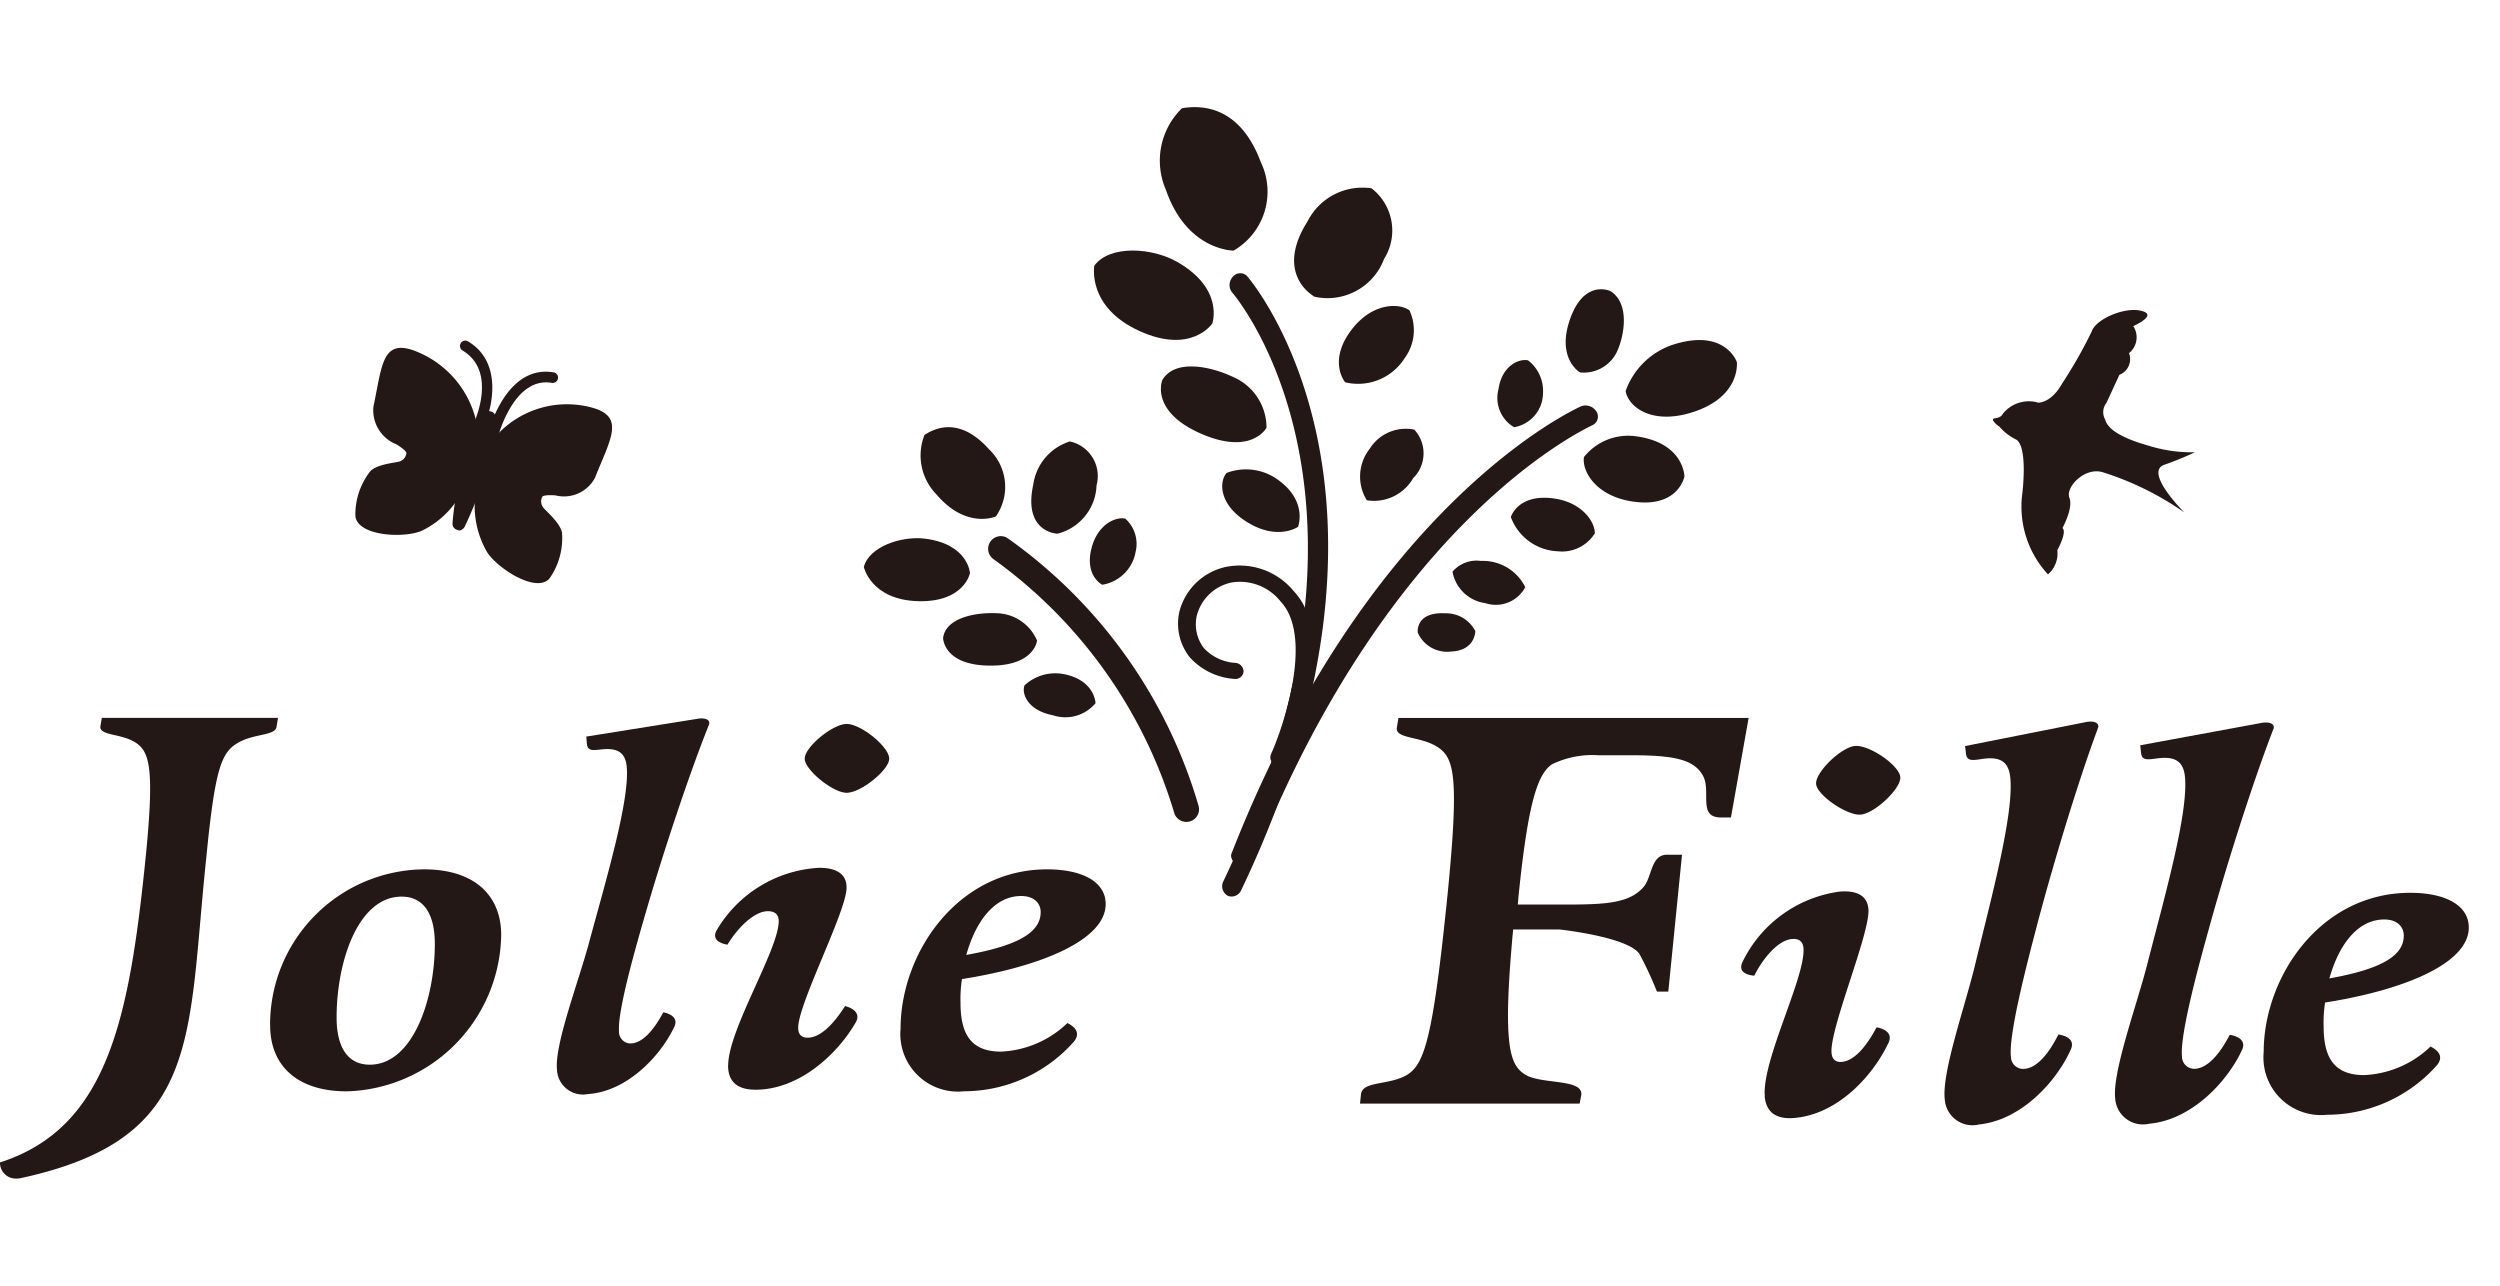 <svg xmlns="http://www.w3.org/2000/svg" xmlns:xlink="http://www.w3.org/1999/xlink" width="140" height="72" viewBox="0 0 140 72">
  <defs>
    <clipPath id="clip-path">
      <rect id="長方形_33006" data-name="長方形 33006" width="138.251" height="60" fill="none"/>
    </clipPath>
  </defs>
  <g id="グループ_60313" data-name="グループ 60313" transform="translate(0 -413.5)">
    <rect id="長方形_33014" data-name="長方形 33014" width="140" height="72" transform="translate(0 413.5)" fill="none"/>
    <g id="グループ_60306" data-name="グループ 60306" transform="translate(0 419.5)">
      <g id="グループ_60306-2" data-name="グループ 60306" transform="translate(0 0)" clip-path="url(#clip-path)">
        <path id="パス_125172" data-name="パス 125172" d="M0,73.983C6.025,72.038,7.238,66,8.168,56.794c.486-4.932.2-5.8-.566-6.32-.809-.521-2.022-.382-1.982-.9l.081-.487h9.867l-.08.487c-.04.52-1.254.381-2.144.9-.929.521-1.294,1.389-1.779,6.32-1.092,10.243-.2,15.834-10.353,18.057a1.154,1.154,0,0,1-.323.035.882.882,0,0,1-.889-.9" transform="translate(0 -14.886)" fill="#231815"/>
        <path id="パス_125173" data-name="パス 125173" d="M21.708,70.011a8.7,8.7,0,0,1,8.615-8.75c2.871,0,4.327,1.493,4.327,3.681A8.9,8.9,0,0,1,26,73.693c-2.832,0-4.288-1.494-4.288-3.682m9.221-4.583c0-1.7-.647-2.639-1.86-2.639-2.426,0-3.64,3.612-3.64,6.772,0,1.7.647,2.639,1.86,2.639,2.387,0,3.64-3.611,3.64-6.771" transform="translate(-6.583 -18.578)" fill="#231815"/>
        <path id="パス_125174" data-name="パス 125174" d="M44.758,68.77c-.117-1.4,1.165-4.774,1.765-6.954.909-3.383,2.31-8.011,2.147-9.952-.059-.7-.386-1.063-1.239-1.01-.518.031-.953.186-.993-.291l-.035-.414,6.175-.988c.477-.094.786.047.7.309-1.171,2.919-2.655,7.457-3.521,10.453-.52,1.792-1.62,5.57-1.521,6.747a.647.647,0,0,0,.688.661c.63-.039,1.244-.716,1.792-1.742.378.073.844.3.625.793-.79,1.681-2.675,3.652-4.861,3.787a1.453,1.453,0,0,1-1.719-1.4" transform="translate(-13.571 -14.9)" fill="#231815"/>
        <path id="パス_125175" data-name="パス 125175" d="M58.206,68.708c0-2.014,2.831-6.493,2.831-8.09,0-.278-.122-.557-.607-.557-.768,0-1.7.938-2.264,1.876-.4-.07-.89-.279-.608-.8A7.1,7.1,0,0,1,63.3,57.631c.929,0,1.537.312,1.537,1.111,0,1.319-2.71,6.493-2.71,7.847,0,.348.162.556.526.556.687,0,1.415-.695,2.1-1.772.4.1.89.383.606.9-1.011,1.77-3.154,3.785-5.621,3.785-1.092,0-1.537-.521-1.537-1.354M62.493,51.52c0-.66,1.577-1.945,2.346-1.945.809,0,2.386,1.285,2.386,1.945,0,.625-1.577,1.91-2.386,1.91-.769,0-2.346-1.285-2.346-1.91" transform="translate(-17.429 -15.034)" fill="#231815"/>
        <path id="パス_125176" data-name="パス 125176" d="M72.383,70.186c0-4.2,3.156-8.925,8.21-8.925,1.9,0,3.276.66,3.276,1.945,0,2.014-3.64,3.507-8.048,4.2a7.235,7.235,0,0,0-.081,1.32c0,1.632.486,2.743,2.265,2.743a5.729,5.729,0,0,0,3.721-1.6c.486.242.727.59.364,1.041a8.23,8.23,0,0,1-6.147,2.779,3.225,3.225,0,0,1-3.56-3.507m7.846-6.528c0-.486-.364-.9-1.092-.9-1.5,0-2.548,1.424-3.074,3.3,3.114-.555,4.166-1.354,4.166-2.4" transform="translate(-21.951 -18.578)" fill="#231815"/>
        <path id="パス_125177" data-name="パス 125177" d="M109.363,70.2c.047-.775,1.446-.53,2.473-1.06,1.074-.571,1.541-1.916,2.381-10.188.653-6.6.373-7.62-.561-8.231s-2.333-.449-2.286-1.06l.093-.571h19.611l-.99,5.574h-.566c-1.3,0-.538-1.449-.987-2.309-.493-.94-1.614-1.175-4.034-1.175h-1.852a5.19,5.19,0,0,0-2.582.505c-.8.546-1.336,2.1-1.871,7.351l-.045.505h2.633c2.317,0,3.629-.076,4.416-.991.481-.573.393-1.8,1.311-1.8h.837l-.768,7.664h-.636a21.064,21.064,0,0,0-.975-2.1c-.649-.971-4.5-1.379-4.5-1.379h-2.578c-.612,6.586-.188,7.614.708,8.15.942.534,3.2.206,3.11,1.111l-.094.493h-12.3Z" transform="translate(-33.151 -14.886)" fill="#231815"/>
        <path id="パス_125178" data-name="パス 125178" d="M141.268,70.949c-.163-2.007,2.3-6.7,2.166-8.294-.023-.277-.167-.543-.649-.5-.766.063-1.618,1.072-2.106,2.053-.409-.036-.91-.2-.67-.746A7.1,7.1,0,0,1,145.45,59.5c.926-.075,1.557.187,1.622.982.107,1.315-2.176,6.692-2.066,8.042.028.346.206.54.569.511.685-.056,1.354-.807,1.952-1.936.412.071.918.309.677.851-.864,1.846-2.837,4.028-5.3,4.227-1.088.088-1.574-.4-1.642-1.226m2.88-17.479c-.054-.658,1.415-2.066,2.181-2.129.806-.065,2.482,1.088,2.535,1.745.051.623-1.416,2.031-2.223,2.1-.766.062-2.442-1.091-2.493-1.714" transform="translate(-42.44 -15.569)" fill="#231815"/>
        <path id="パス_125179" data-name="パス 125179" d="M156.3,70.542c-.176-1.476,1.1-5.106,1.675-7.441.871-3.62,2.232-8.583,1.987-10.63-.088-.739-.459-1.108-1.383-1.014-.563.057-1.03.24-1.09-.263l-.052-.437,6.68-1.325c.515-.121.856.015.769.3-1.171,3.142-2.625,8.012-3.463,11.222-.5,1.92-1.566,5.968-1.417,7.21a.688.688,0,0,0,.772.669c.684-.069,1.327-.814,1.886-1.924.415.06.929.279.707.812-.8,1.814-2.78,3.985-5.152,4.227a1.555,1.555,0,0,1-1.919-1.4" transform="translate(-47.393 -14.978)" fill="#231815"/>
        <path id="パス_125180" data-name="パス 125180" d="M170,70.5c-.157-1.478,1.169-5.09,1.775-7.417.92-3.609,2.347-8.553,2.131-10.6-.079-.74-.444-1.114-1.37-1.033-.563.05-1.033.226-1.086-.277l-.046-.438,6.7-1.235c.517-.114.857.026.764.306-1.213,3.126-2.732,7.976-3.613,11.175-.53,1.913-1.646,5.946-1.514,7.19a.688.688,0,0,0,.762.679c.685-.06,1.338-.8,1.913-1.9.413.065.925.291.7.821-.825,1.8-2.834,3.947-5.209,4.157A1.555,1.555,0,0,1,170,70.5" transform="translate(-51.55 -15)" fill="#231815"/>
        <path id="パス_125181" data-name="パス 125181" d="M181.941,72.071c0-4.2,3.156-8.924,8.21-8.924,1.9,0,3.276.66,3.276,1.945,0,2.014-3.64,3.507-8.048,4.2a7.241,7.241,0,0,0-.081,1.32c0,1.632.486,2.744,2.265,2.744a5.728,5.728,0,0,0,3.721-1.6c.486.242.727.59.364,1.041a8.23,8.23,0,0,1-6.147,2.779,3.225,3.225,0,0,1-3.56-3.507m7.846-6.528c0-.486-.364-.9-1.092-.9-1.5,0-2.548,1.424-3.074,3.3,3.114-.556,4.166-1.354,4.166-2.4" transform="translate(-55.175 -19.15)" fill="#231815"/>
        <path id="パス_125182" data-name="パス 125182" d="M90.548,50.472a.709.709,0,0,1-.718-.5,27.007,27.007,0,0,0-10.12-14.212.709.709,0,0,1,.752-1.2A27.93,27.93,0,0,1,91.188,49.56a.707.707,0,0,1-.475.883.68.68,0,0,1-.164.029" transform="translate(-24.072 -10.446)" fill="#231815"/>
        <path id="パス_125183" data-name="パス 125183" d="M84.345,32.039a2.894,2.894,0,0,0,2.2-2.711A1.983,1.983,0,0,0,85.05,26.87,2.962,2.962,0,0,0,83,29.3c-.468,2.15.691,2.674,1.341,2.737" transform="translate(-25.139 -8.149)" fill="#231815"/>
        <path id="パス_125184" data-name="パス 125184" d="M75.8,42.055s0,1.521,2.585,1.552c2.548.031,2.675-1.405,2.675-1.405a2.517,2.517,0,0,0-2.3-1.529c-1.2-.054-2.821.284-2.959,1.382" transform="translate(-22.986 -12.333)" fill="#231815"/>
        <path id="パス_125185" data-name="パス 125185" d="M74.208,26.166a3.124,3.124,0,0,0,.676,3.328c1.679,1.97,3.326,1.227,3.326,1.227a2.9,2.9,0,0,0-.387-3.76c-1.446-1.616-2.746-1.376-3.615-.8" transform="translate(-22.439 -7.802)" fill="#231815"/>
        <path id="パス_125186" data-name="パス 125186" d="M69.429,36.26s.4,1.845,3.051,1.913c2.583.065,2.894-1.575,2.894-1.575s-.1-1.641-2.558-1.93c-1.288-.151-3.1.454-3.387,1.592" transform="translate(-21.055 -10.507)" fill="#231815"/>
        <path id="パス_125187" data-name="パス 125187" d="M82.315,46.189a2.531,2.531,0,0,1,2.087-.661c1.865.3,1.9,1.648,1.9,1.648a2.2,2.2,0,0,1-2.382.677c-1.386-.263-1.766-1.176-1.6-1.664" transform="translate(-24.952 -13.798)" fill="#231815"/>
        <path id="パス_125188" data-name="パス 125188" d="M89.58,33.064a1.9,1.9,0,0,1,.578,1.864,2.26,2.26,0,0,1-1.869,1.839s-1.035-.517-.577-2.132c.364-1.282,1.358-1.688,1.867-1.57" transform="translate(-26.564 -10.021)" fill="#231815"/>
        <path id="パス_125189" data-name="パス 125189" d="M105.156,12.575a3.382,3.382,0,0,0,3.891-2.109,2.988,2.988,0,0,0-.7-3.962,3.443,3.443,0,0,0-3.581,1.849c-1.538,2.423-.37,3.762.391,4.222" transform="translate(-31.542 -1.958)" fill="#231815"/>
        <path id="パス_125190" data-name="パス 125190" d="M93.387,21.6s-.723,1.733,2.156,3c2.845,1.246,3.677-.328,3.677-.328a3.085,3.085,0,0,0-1.85-2.834c-1.316-.629-3.3-1.017-3.984.167" transform="translate(-28.296 -6.318)" fill="#231815"/>
        <path id="パス_125191" data-name="パス 125191" d="M94.479.061a4.091,4.091,0,0,0-.9,4.573c1.182,3.418,3.79,3.4,3.79,3.4A3.816,3.816,0,0,0,98.89,3.075C97.829.231,95.958-.187,94.479.061" transform="translate(-28.287 0)" fill="#231815"/>
        <path id="パス_125192" data-name="パス 125192" d="M87.947,12.368s-.443,2.319,2.541,3.67c2.908,1.315,4.063-.426,4.063-.426s.691-1.938-1.972-3.454c-1.391-.792-3.751-.964-4.632.21" transform="translate(-26.663 -3.495)" fill="#231815"/>
        <path id="パス_125193" data-name="パス 125193" d="M98.48,29.313a3.057,3.057,0,0,1,2.659.239c1.949,1.228,1.342,2.779,1.342,2.779s-1.2.846-3-.361c-1.429-.958-1.419-2.179-1-2.657" transform="translate(-29.791 -8.829)" fill="#231815"/>
        <path id="パス_125194" data-name="パス 125194" d="M109.7,29.857a2.523,2.523,0,0,1,.168-2.894A2.383,2.383,0,0,1,112.36,25.9a1.958,1.958,0,0,1-.065,2.719,2.534,2.534,0,0,1-2.593,1.238" transform="translate(-33.158 -7.841)" fill="#231815"/>
        <path id="パス_125195" data-name="パス 125195" d="M111.566,16.229a2.641,2.641,0,0,1-.274,2.678,3.082,3.082,0,0,1-3.329,1.348s-1.021-1.208.419-3.02c1.143-1.438,2.608-1.426,3.184-1.007" transform="translate(-32.634 -4.847)" fill="#231815"/>
        <path id="パス_125196" data-name="パス 125196" d="M126.132,33.392a2.161,2.161,0,0,1-2.081,1,2.92,2.92,0,0,1-2.618-1.914s.375-1.318,2.4-1.044c1.608.218,2.32,1.333,2.3,1.959" transform="translate(-36.825 -9.521)" fill="#231815"/>
        <path id="パス_125197" data-name="パス 125197" d="M120.818,37.94a1.867,1.867,0,0,1-2.238.893,2.159,2.159,0,0,1-1.837-1.758,1.766,1.766,0,0,1,1.591-.605,2.647,2.647,0,0,1,2.485,1.47" transform="translate(-35.403 -11.058)" fill="#231815"/>
        <path id="パス_125198" data-name="パス 125198" d="M127.3,27.606a3.168,3.168,0,0,1,2.854-1.173c2.758.342,2.774,2.257,2.774,2.257s-.334,1.8-2.927,1.4c-2.059-.316-2.82-1.713-2.7-2.485" transform="translate(-38.6 -8.009)" fill="#231815"/>
        <path id="パス_125199" data-name="パス 125199" d="M98.58,48.226l-.047-.021a.614.614,0,0,1-.226-.821c10.291-21.539.583-32.847.484-32.959a.669.669,0,0,1,.042-.88.532.532,0,0,1,.8-.029c.1.117,10.365,11.986-.33,34.371a.59.59,0,0,1-.723.339" transform="translate(-29.791 -4.048)" fill="#231815"/>
        <path id="パス_125200" data-name="パス 125200" d="M99.6,49.978c-.323-.123-.748-.61-.636-.894,7.726-19.762,19.322-24.914,19.475-25.012a.715.715,0,0,1,.907.167.53.53,0,0,1-.1.808c-.15.1-11.22,4.92-18.935,24.243" transform="translate(-30.005 -7.271)" fill="#231815"/>
        <path id="パス_125201" data-name="パス 125201" d="M100.246,48.041a.555.555,0,0,1-.079-.026.457.457,0,0,1-.279-.6c.771-1.722,2.371-6.617.542-8.563a2.9,2.9,0,0,0-2.757-1.06,2.544,2.544,0,0,0-1.934,1.851,2.19,2.19,0,0,0,.394,1.819,2.606,2.606,0,0,0,1.768.829.493.493,0,0,1,.455.509.462.462,0,0,1-.539.387,3.7,3.7,0,0,1-2.47-1.205,3.039,3.039,0,0,1-.592-2.528,3.433,3.433,0,0,1,2.64-2.542,3.917,3.917,0,0,1,3.781,1.374c2.611,2.777-.238,9.232-.36,9.506a.489.489,0,0,1-.568.249" transform="translate(-28.717 -11.17)" fill="#231815"/>
        <path id="パス_125202" data-name="パス 125202" d="M113.947,41.762a1.8,1.8,0,0,0,1.878,1.059c1.358-.061,1.345-1.145,1.345-1.145a1.84,1.84,0,0,0-1.693-.995c-1.359-.07-1.559.681-1.531,1.081" transform="translate(-34.554 -12.336)" fill="#231815"/>
        <path id="パス_125203" data-name="パス 125203" d="M130.66,21.572A4.238,4.238,0,0,1,133.246,19c2.988-.987,3.641.953,3.641.953s.249,1.991-2.587,2.841c-2.25.675-3.509-.378-3.64-1.22" transform="translate(-39.624 -5.677)" fill="#231815"/>
        <path id="パス_125204" data-name="パス 125204" d="M128.338,14.737s-1.456-.689-2.25,1.563c-.785,2.225.552,2.993.552,2.993a2.058,2.058,0,0,0,2.144-1.325c.406-1.026.564-2.609-.445-3.231" transform="translate(-38.162 -4.439)" fill="#231815"/>
        <path id="パス_125205" data-name="パス 125205" d="M122.083,20.345a2.16,2.16,0,0,1,.835,1.863,1.948,1.948,0,0,1-1.618,1.881,1.9,1.9,0,0,1-.872-2.133c.188-1.3,1.128-1.72,1.654-1.612" transform="translate(-36.511 -6.165)" fill="#231815"/>
        <path id="パス_125206" data-name="パス 125206" d="M166.541,21.5a.832.832,0,0,0-.073.936c.125.52.87,1.027,2.452,1.471a8.082,8.082,0,0,0,2.569.362,17.74,17.74,0,0,1-1.681.69c-1.228.379,1.09,2.679,1.09,2.679a16.721,16.721,0,0,0-4.566-2.251c-1.024-.307-2.1.846-1.869,1.431s-.39,1.693-.39,1.693c.279.228-.285,1.238-.285,1.238a1.552,1.552,0,0,1-.525,1.358,5.587,5.587,0,0,1-1.439-4.507s.339-2.664-.356-3.051a2.871,2.871,0,0,1-.917-.708s-.617-.433-.253-.476.422-.23.422-.23a1.86,1.86,0,0,1,2-.644s.725.032,1.334-1.069a25.8,25.8,0,0,0,1.659-2.915c.189-.647,1.766-1.393,2.765-1.161s-.439.858-.439.858a1.135,1.135,0,0,1-.238,1.514.939.939,0,0,1-.538,1.213" transform="translate(-48.577 -4.942)" fill="#231815"/>
        <path id="パス_125207" data-name="パス 125207" d="M38.794,26.4a5.331,5.331,0,0,1,6.01-2.32c1.788.525.934,1.784.1,3.9a1.964,1.964,0,0,1-2.214.995s-.668-.06-.751.086a.584.584,0,0,0,.045.573c.146.206.934.833,1.067,1.414a3.921,3.921,0,0,1-.7,2.58c-.725.837-2.883-.539-3.487-1.463a5.179,5.179,0,0,1-.61-3.588Z" transform="translate(-11.58 -7.233)" fill="#231815"/>
        <path id="パス_125208" data-name="パス 125208" d="M35.466,24.905A5.561,5.561,0,0,0,31.8,19.484c-1.761-.612-1.752.924-2.229,3.149a2.049,2.049,0,0,0,1.275,2.113s.582.341.571.509a.568.568,0,0,1-.352.446c-.234.084-1.229.139-1.658.541a3.916,3.916,0,0,0-.847,2.533c.137,1.114,2.672,1.24,3.678.833a4.974,4.974,0,0,0,2.48-2.6Z" transform="translate(-8.658 -5.868)" fill="#231815"/>
        <path id="パス_125209" data-name="パス 125209" d="M38.562,24.463s.433.056.214,1.178a20.054,20.054,0,0,1-.615,2.465,22.329,22.329,0,0,1-1.118,2.822c-.215.293-.4.153-.4.153a.35.35,0,0,1-.268-.385,14.874,14.874,0,0,1,.672-3.429c.49-1.416.311-1.1.676-1.972s.522-.932.837-.831" transform="translate(-11.032 -7.408)" fill="#231815"/>
        <path id="パス_125210" data-name="パス 125210" d="M39.4,25.017a.3.3,0,0,1-.157-.342c.04-.157,1.024-3.833,3.664-3.372a.294.294,0,0,1,.237.344.3.3,0,0,1-.343.242c-2.1-.367-2.978,2.9-2.987,2.931a.3.3,0,0,1-.36.216.265.265,0,0,1-.053-.019" transform="translate(-11.898 -6.448)" fill="#231815"/>
        <path id="パス_125211" data-name="パス 125211" d="M37.81,23.92h0a.3.3,0,0,1-.134-.4c.06-.123,1.442-3.026-.594-4.219a.3.3,0,0,1,.3-.516c2.006,1.175,1.415,3.78.823,4.992a.3.3,0,0,1-.392.141" transform="translate(-11.2 -5.685)" fill="#231815"/>
      </g>
    </g>
  </g>
</svg>
